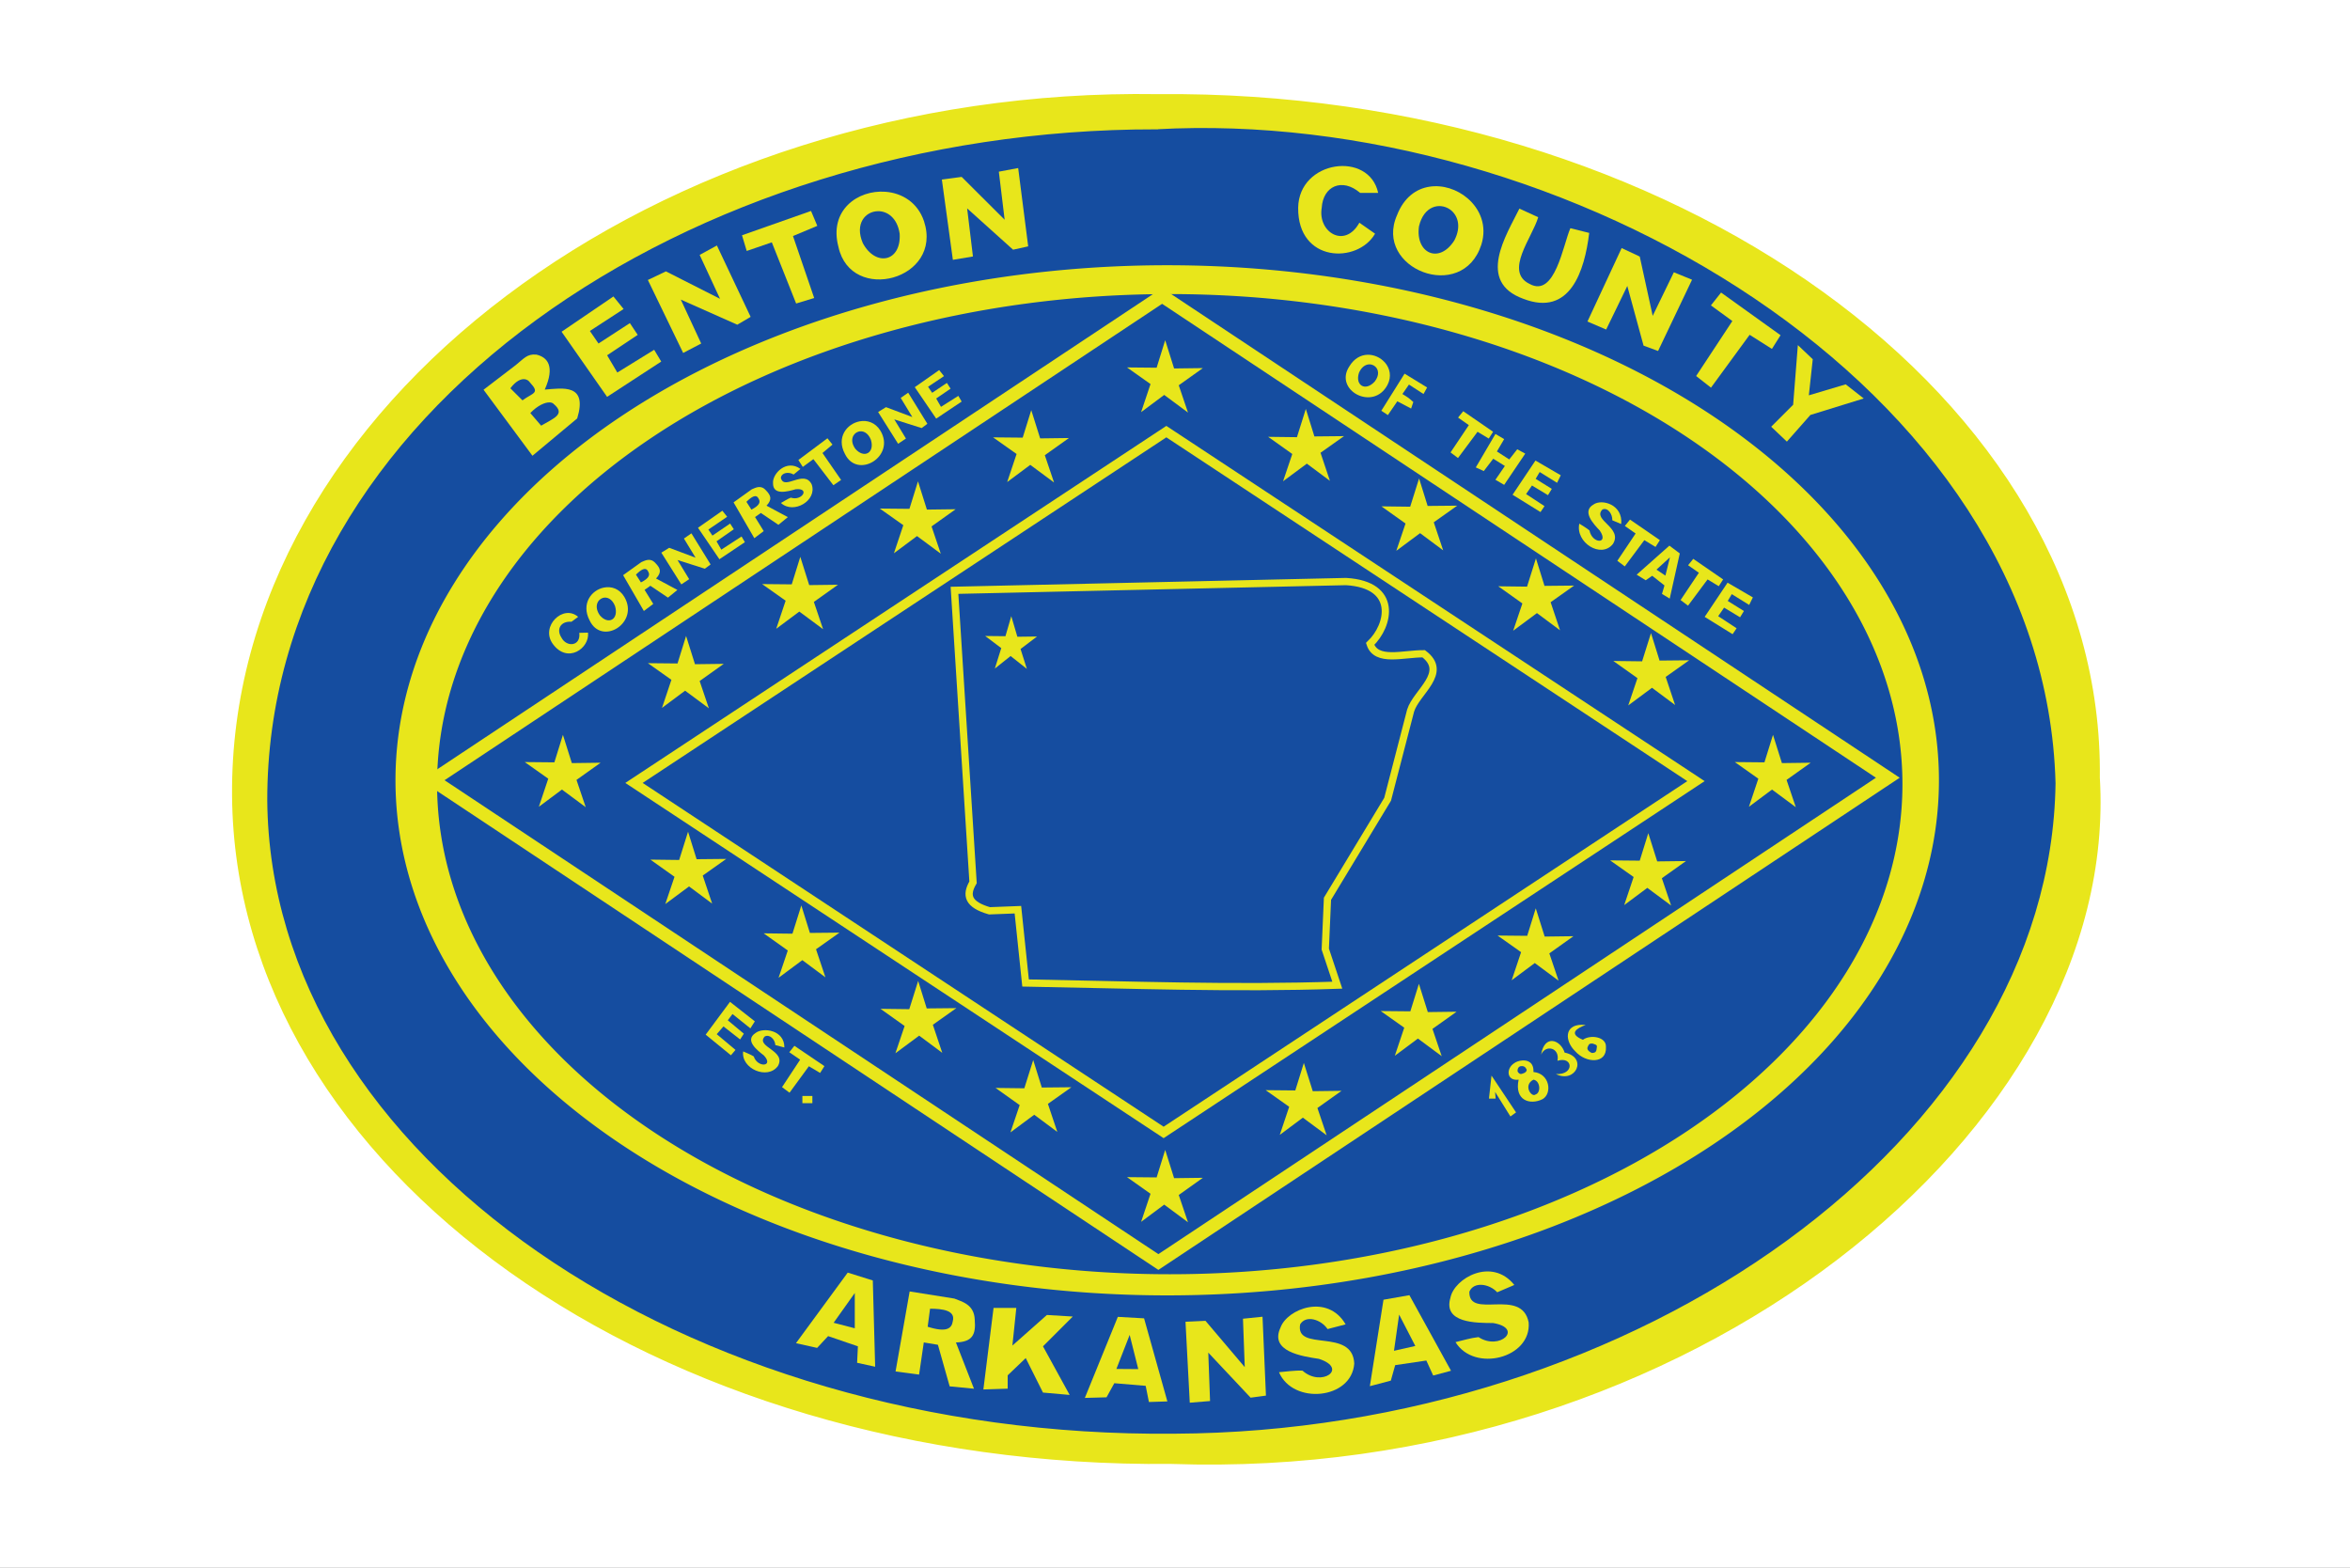 <?xml version="1.0" encoding="UTF-8" standalone="no"?>
<!-- Created with Inkscape (http://www.inkscape.org/) -->

<svg
   xmlns:dc="http://purl.org/dc/elements/1.1/"
   xmlns:cc="http://creativecommons.org/ns#"
   xmlns:rdf="http://www.w3.org/1999/02/22-rdf-syntax-ns#"
   xmlns:svg="http://www.w3.org/2000/svg"
   xmlns="http://www.w3.org/2000/svg"
   xmlns:sodipodi="http://sodipodi.sourceforge.net/DTD/sodipodi-0.dtd"
   xmlns:inkscape="http://www.inkscape.org/namespaces/inkscape"
   width="85.825mm"
   height="57.25mm"
   viewBox="0 0 85.825 57.25"
   version="1.1"
   id="svg8"
   inkscape:version="0.92.1 r15371"
   sodipodi:docname="Flag_of_Benton_County,_Arkansas.svg">
  <rect x="0" y="0" width="85.825" height="57.25" fill="#808080" stroke="none"/>
  <defs
     id="defs2" />
  <sodipodi:namedview
     id="base"
     pagecolor="#ffffff"
     bordercolor="#666666"
     borderopacity="1.0"
     inkscape:pageopacity="0.0"
     inkscape:pageshadow="2"
     inkscape:zoom="1.17"
     inkscape:cx="166.07198"
     inkscape:cy="158.5046"
     inkscape:document-units="mm"
     inkscape:current-layer="layer1"
     showgrid="false"
     inkscape:snap-nodes="true"
     inkscape:window-width="1366"
     inkscape:window-height="705"
     inkscape:window-x="-8"
     inkscape:window-y="-8"
     inkscape:window-maximized="1"
     fit-margin-top="0"
     fit-margin-left="0"
     fit-margin-right="0"
     fit-margin-bottom="0" />
  <g
     inkscape:label="Calque 1"
     inkscape:groupmode="layer"
     id="layer1"
     transform="translate(-40.32,-233.343)" />
  <g
     inkscape:groupmode="layer"
     id="layer2"
     inkscape:label="Calque 2"
     transform="translate(-40.32,-233.343)">
    <rect
       style="opacity:1;fill:#ffffff;fill-opacity:1;fill-rule:nonzero;stroke:#ffffff;stroke-width:0.1;stroke-linecap:round;stroke-linejoin:miter;stroke-miterlimit:4;stroke-dasharray:none;stroke-opacity:1;paint-order:normal"
       id="rect4955"
       width="85.725"
       height="57.15"
       x="40.37"
       y="233.393" />
    <ellipse
       style="opacity:1;fill:#154da0;fill-opacity:1;fill-rule:nonzero;stroke:#154da0;stroke-width:0.121;stroke-linecap:round;stroke-linejoin:miter;stroke-miterlimit:4;stroke-dasharray:none;stroke-opacity:1;paint-order:normal"
       id="path4506"
       cx="82.605"
       cy="261.851"
       rx="32.975"
       ry="24.113" />
    <path
       style="opacity:1;fill:#e8e61b;fill-opacity:1;fill-rule:nonzero;stroke:#e8e61b;stroke-width:0.119;stroke-linecap:round;stroke-linejoin:miter;stroke-miterlimit:4;stroke-dasharray:none;stroke-opacity:1;paint-order:normal"
       d="M 82.948,243.089 A 28.125,18.75 0 0 0 54.823,261.84 28.125,18.75 0 0 0 82.948,280.59 28.125,18.75 0 0 0 111.073,261.84 28.125,18.75 0 0 0 82.948,243.089 Z m 0.093,0.934 a 26.818,17.957 0 0 1 26.818,17.957 26.818,17.957 0 0 1 -26.818,17.957 26.818,17.957 0 0 1 -26.818,-17.957 26.818,17.957 0 0 1 26.818,-17.957 z"
       id="path4497"
       inkscape:connector-curvature="0" />
    <path
       id="path4502"
       d="m 82.607,236.856 c -18.236,-0.285 -33.849,11.368 -33.737,25.546 0.112,13.618 15.438,24.51 34.234,24.328 18.888,0.658 34.594,-12.207 33.83,-24.985 0.169,-13.804 -15.624,-25.07 -34.326,-24.889 z m -0.064,1.134 c 14.843,-0.826 32.536,9.326 32.923,23.953 -0.173,13.041 -15.361,23.753 -32.257,23.833 -17.922,0.173 -33.096,-10.165 -33.203,-23.206 -0.013,-14.16 15.455,-24.593 32.537,-24.579 z"
       style="opacity:1;fill:#e8e61b;fill-opacity:1;fill-rule:nonzero;stroke:#e8e61b;stroke-width:0.15;stroke-linecap:round;stroke-linejoin:miter;stroke-miterlimit:4;stroke-dasharray:none;stroke-opacity:1;paint-order:normal"
       inkscape:connector-curvature="0"
       sodipodi:nodetypes="cccccccccc" />
    <path
       style="fill:#e8e61b;fill-opacity:1;stroke:none;stroke-width:0.1;stroke-linecap:butt;stroke-linejoin:miter;stroke-miterlimit:4;stroke-dasharray:none;stroke-opacity:1"
       d="m 59.905,246.293 c -0.334,-0.033 -0.452,0.146 -0.752,0.385 l -1.173,0.898 1.786,2.411 1.634,-1.363 c 0.392,-1.28 -0.531,-1.103 -1.185,-1.053 0.38,-0.851 0.104,-1.185 -0.31,-1.279 z m -0.418,0.899 c 0.083,0.011 0.148,0.058 0.189,0.12 0.377,0.403 0.109,0.369 -0.275,0.651 l -0.442,-0.44 c 0.204,-0.271 0.391,-0.35 0.529,-0.331 z m 0.918,0.847 c 0.059,0.004 0.107,0.024 0.139,0.059 0.445,0.379 -0.011,0.522 -0.461,0.79 l -0.395,-0.461 c 0.26,-0.271 0.539,-0.4 0.717,-0.388 z"
       id="path4508"
       inkscape:connector-curvature="0"
       sodipodi:nodetypes="ccccccccccccccccc" />
    <path
       style="fill:#e8e61b;fill-opacity:1;stroke:none;stroke-width:0.1;stroke-linecap:butt;stroke-linejoin:miter;stroke-miterlimit:4;stroke-dasharray:none;stroke-opacity:1"
       d="m 60.83,245.458 1.662,2.378 1.977,-1.289 -0.258,-0.43 -1.346,0.831 -0.372,-0.63 1.117,-0.745 -0.286,-0.43 -1.146,0.745 -0.315,-0.458 1.232,-0.802 -0.372,-0.458 z"
       id="path4519"
       inkscape:connector-curvature="0"
       sodipodi:nodetypes="ccccccccccccc" />
    <path
       style="fill:#e8e61b;fill-opacity:1;stroke:none;stroke-width:0.1;stroke-linecap:butt;stroke-linejoin:miter;stroke-miterlimit:4;stroke-dasharray:none;stroke-opacity:1"
       d="m 63.981,243.568 1.289,2.664 0.659,-0.344 -0.745,-1.604 2.063,0.917 0.487,-0.286 -1.232,-2.607 -0.63,0.344 0.745,1.604 -1.977,-1.003 z"
       id="path4521"
       inkscape:connector-curvature="0"
       sodipodi:nodetypes="ccccccccccc" />
    <path
       style="fill:#e8e61b;fill-opacity:1;stroke:none;stroke-width:0.1;stroke-linecap:butt;stroke-linejoin:miter;stroke-miterlimit:4;stroke-dasharray:none;stroke-opacity:1"
       d="m 69.396,244.427 0.659,-0.201 -0.774,-2.263 0.888,-0.372 -0.229,-0.544 -2.521,0.888 0.172,0.573 0.917,-0.315 z"
       id="path4527"
       inkscape:connector-curvature="0"
       sodipodi:nodetypes="ccccccccc" />
    <path
       style="fill:#e8e61b;fill-opacity:1;stroke:none;stroke-width:0.1;stroke-linecap:butt;stroke-linejoin:miter;stroke-miterlimit:4;stroke-dasharray:none;stroke-opacity:1"
       d="m 72.654,240.346 c -1.003,-0.075 -2.071,0.674 -1.712,2.018 0.459,2.083 3.829,1.199 3.123,-0.945 -0.232,-0.687 -0.81,-1.029 -1.411,-1.073 z m -0.28,0.709 c 0.346,-0.009 0.718,0.242 0.803,0.823 0.064,1.031 -0.876,1.218 -1.346,0.344 -0.305,-0.715 0.098,-1.155 0.544,-1.166 z"
       id="path4529"
       inkscape:connector-curvature="0" />
    <path
       sodipodi:nodetypes="ccccccccccc"
       inkscape:connector-curvature="0"
       id="path4535"
       d="m 74.718,239.9 0.402,2.932 0.733,-0.123 -0.212,-1.756 1.678,1.509 0.552,-0.122 -0.366,-2.86 -0.706,0.132 0.212,1.756 -1.57,-1.565 z"
       style="fill:#e8e61b;fill-opacity:1;stroke:none;stroke-width:0.1;stroke-linecap:butt;stroke-linejoin:miter;stroke-miterlimit:4;stroke-dasharray:none;stroke-opacity:1" />
    <path
       style="fill:#e8e61b;fill-opacity:1;stroke:none;stroke-width:0.1;stroke-linecap:butt;stroke-linejoin:miter;stroke-miterlimit:4;stroke-dasharray:none;stroke-opacity:1"
       d="m 89.994,240.388 h 0.659 c -0.333,-1.545 -2.899,-1.196 -2.922,0.544 -0.019,2.009 2.175,2.048 2.808,0.945 l -0.573,-0.401 c -0.531,0.961 -1.527,0.348 -1.375,-0.544 0.048,-0.787 0.739,-1.113 1.404,-0.544 z"
       id="path4539"
       inkscape:connector-curvature="0"
       sodipodi:nodetypes="ccccccc" />
    <path
       inkscape:connector-curvature="0"
       style="fill:#e8e61b;fill-opacity:1;stroke:none;stroke-width:0.1;stroke-linecap:butt;stroke-linejoin:miter;stroke-miterlimit:4;stroke-dasharray:none;stroke-opacity:1"
       d="m 93.914,240.582 c -0.765,-0.652 -2.07,-0.678 -2.573,0.619 -0.859,1.952 2.382,3.228 3.079,1.08 0.219,-0.691 -0.046,-1.308 -0.506,-1.699 z m -0.644,0.407 c 0.285,0.197 0.437,0.619 0.162,1.138 -0.557,0.87 -1.426,0.466 -1.289,-0.517 0.176,-0.757 0.761,-0.874 1.127,-0.621 z"
       id="path4529-2" />
    <path
       style="fill:#e8e61b;fill-opacity:1;stroke:none;stroke-width:0.1;stroke-linecap:butt;stroke-linejoin:miter;stroke-miterlimit:4;stroke-dasharray:none;stroke-opacity:1"
       d="m 95.809,240.961 0.688,0.315 c -0.213,0.739 -1.251,1.983 -0.315,2.435 0.926,0.516 1.223,-1.425 1.49,-2.034 l 0.688,0.172 c -0.168,1.386 -0.694,3.066 -2.406,2.406 -1.726,-0.625 -0.617,-2.331 -0.143,-3.295 z"
       id="path4558"
       inkscape:connector-curvature="0"
       sodipodi:nodetypes="ccccccc" />
    <path
       sodipodi:nodetypes="ccccccccccc"
       inkscape:connector-curvature="0"
       id="path4535-9"
       d="m 99.545,242.402 -1.249,2.683 0.683,0.293 0.772,-1.591 0.594,2.178 0.53,0.196 1.241,-2.603 -0.665,-0.271 -0.772,1.591 -0.473,-2.165 z"
       style="fill:#e8e61b;fill-opacity:1;stroke:none;stroke-width:0.1;stroke-linecap:butt;stroke-linejoin:miter;stroke-miterlimit:4;stroke-dasharray:none;stroke-opacity:1" />
    <path
       style="fill:#e8e61b;fill-opacity:1;stroke:none;stroke-width:0.1;stroke-linecap:butt;stroke-linejoin:miter;stroke-miterlimit:4;stroke-dasharray:none;stroke-opacity:1"
       d="m 102.265,247.075 0.542,0.425 1.412,-1.93 0.814,0.515 0.315,-0.5 -2.172,-1.558 -0.371,0.469 0.783,0.571 z"
       id="path4527-1"
       inkscape:connector-curvature="0"
       sodipodi:nodetypes="ccccccccc" />
    <path
       style="fill:#e8e61b;fill-opacity:1;stroke:none;stroke-width:0.1;stroke-linecap:butt;stroke-linejoin:miter;stroke-miterlimit:4;stroke-dasharray:none;stroke-opacity:1"
       d="m 105.98,245.946 0.544,0.516 -0.143,1.318 1.346,-0.401 0.659,0.516 -1.948,0.602 -0.859,0.974 -0.573,-0.544 0.802,-0.802 z"
       id="path4592"
       inkscape:connector-curvature="0"
       sodipodi:nodetypes="cccccccccc" />
    <path
       style="fill:#e8e61b;fill-opacity:1;stroke:none;stroke-width:0.1;stroke-linecap:butt;stroke-linejoin:miter;stroke-miterlimit:4;stroke-dasharray:none;stroke-opacity:1"
       d="m 71.28,279.818 -1.89,2.577 0.773,0.172 0.401,-0.43 1.088,0.373 -0.029,0.601 0.659,0.144 -0.086,-3.15 z m 0.258,0.745 v 1.288 l -0.773,-0.201 z"
       id="path4594"
       inkscape:connector-curvature="0" />
    <path
       style="fill:#e8e61b;fill-opacity:1;stroke:none;stroke-width:0.1;stroke-linecap:butt;stroke-linejoin:miter;stroke-miterlimit:4;stroke-dasharray:none;stroke-opacity:1"
       d="m 73.542,280.506 -0.515,2.921 0.859,0.115 0.172,-1.174 0.516,0.086 0.429,1.518 0.888,0.086 -0.659,-1.689 c 0.596,-0.021 0.734,-0.275 0.687,-0.83 -0.019,-0.567 -0.478,-0.662 -0.745,-0.773 z m 0.745,0.63 c 0.476,0.002 0.934,0.065 0.83,0.458 -0.038,0.255 -0.212,0.425 -0.917,0.201 z"
       id="path4599"
       inkscape:connector-curvature="0" />
    <path
       style="fill:#e8e61b;fill-opacity:1;stroke:none;stroke-width:0.1;stroke-linecap:butt;stroke-linejoin:miter;stroke-miterlimit:4;stroke-dasharray:none;stroke-opacity:1"
       d="m 76.606,281.107 -0.372,2.978 0.888,-0.029 v -0.487 l 0.659,-0.63 0.63,1.26 0.974,0.086 -0.974,-1.775 1.088,-1.088 -0.945,-0.057 -1.26,1.117 0.143,-1.374 z"
       id="path4604"
       inkscape:connector-curvature="0"
       sodipodi:nodetypes="ccccccccccccc" />
    <path
       id="path4606"
       d="m 81.145,281.434 -1.205,2.96 0.792,-0.022 0.284,-0.515 1.146,0.096 0.118,0.59 0.674,-0.021 -0.851,-3.034 z m 0.432,0.659 0.314,1.249 -0.799,-0.006 z"
       style="fill:#e8e61b;fill-opacity:1;stroke:none;stroke-width:0.1;stroke-linecap:butt;stroke-linejoin:miter;stroke-miterlimit:4;stroke-dasharray:none;stroke-opacity:1"
       inkscape:connector-curvature="0" />
    <path
       sodipodi:nodetypes="ccccccccccc"
       inkscape:connector-curvature="0"
       id="path4535-3"
       d="m 83.616,281.613 0.156,2.956 0.741,-0.061 -0.065,-1.768 1.546,1.645 0.56,-0.075 -0.125,-2.881 -0.714,0.073 0.065,1.768 -1.434,-1.691 z"
       style="fill:#e8e61b;fill-opacity:1;stroke:none;stroke-width:0.1;stroke-linecap:butt;stroke-linejoin:miter;stroke-miterlimit:4;stroke-dasharray:none;stroke-opacity:1" />
    <path
       style="fill:#e8e61b;fill-opacity:1;stroke:none;stroke-width:0.1;stroke-linecap:butt;stroke-linejoin:miter;stroke-miterlimit:4;stroke-dasharray:none;stroke-opacity:1"
       d="m 88.805,281.88 0.659,-0.172 c -0.664,-1.14 -2.134,-0.563 -2.377,0.115 -0.415,0.878 0.793,1.052 1.403,1.145 1.091,0.353 0.086,1.048 -0.601,0.43 -0.294,-0.013 -0.58,0.036 -0.859,0.057 0.511,1.199 2.655,0.997 2.749,-0.315 -0.06,-1.324 -2.16,-0.407 -1.976,-1.432 0.21,-0.352 0.762,-0.184 1.002,0.172 z"
       id="path4623"
       inkscape:connector-curvature="0"
       sodipodi:nodetypes="ccccccccc" />
    <path
       id="path4606-2"
       d="m 90.847,280.808 -0.498,3.157 0.766,-0.202 0.159,-0.566 1.138,-0.168 0.25,0.547 0.651,-0.174 -1.52,-2.76 z m 0.571,0.544 0.591,1.145 -0.779,0.176 z"
       style="fill:#e8e61b;fill-opacity:1;stroke:none;stroke-width:0.1;stroke-linecap:butt;stroke-linejoin:miter;stroke-miterlimit:4;stroke-dasharray:none;stroke-opacity:1"
       inkscape:connector-curvature="0" />
    <path
       style="fill:#e8e61b;fill-opacity:1;stroke:none;stroke-width:0.1;stroke-linecap:butt;stroke-linejoin:miter;stroke-miterlimit:4;stroke-dasharray:none;stroke-opacity:1"
       d="m 94.999,280.537 0.626,-0.268 c -0.826,-1.029 -2.194,-0.241 -2.333,0.465 -0.28,0.929 0.94,0.922 1.557,0.925 1.131,0.188 0.24,1.024 -0.531,0.514 -0.293,0.031 -0.569,0.121 -0.841,0.184 0.683,1.11 2.774,0.592 2.672,-0.719 -0.255,-1.301 -2.197,-0.083 -2.166,-1.123 0.156,-0.379 0.726,-0.295 1.017,0.021 z"
       id="path4623-0"
       inkscape:connector-curvature="0"
       sodipodi:nodetypes="ccccccccc" />
    <rect
       style="opacity:1;fill:none;fill-opacity:1;fill-rule:nonzero;stroke:#e8e61b;stroke-width:0.521;stroke-linecap:round;stroke-linejoin:miter;stroke-miterlimit:4;stroke-dasharray:none;stroke-opacity:1;paint-order:normal"
       id="rect4655"
       width="31.817"
       height="31.981"
       x="270.428"
       y="171.074"
       transform="matrix(0.833,0.553,-0.833,0.553,0,0)" />
    <path
       sodipodi:type="star"
       style="opacity:1;fill:#e8e61b;fill-opacity:1;fill-rule:nonzero;stroke:none;stroke-width:0.5;stroke-linecap:round;stroke-linejoin:miter;stroke-miterlimit:4;stroke-dasharray:none;stroke-opacity:1;paint-order:normal"
       id="path4659"
       sodipodi:sides="5"
       sodipodi:cx="83.389137"
       sodipodi:cy="189.29791"
       sodipodi:r1="1.4566602"
       sodipodi:r2="0.54230279"
       sodipodi:arg1="0.89261109"
       sodipodi:arg2="1.5552729"
       inkscape:flatsided="false"
       inkscape:rounded="0"
       inkscape:randomized="0"
       d="m 84.303,190.432 -0.905,-0.592 -0.805,0.677 0.283,-1.044 -0.893,-0.556 1.081,-0.053 0.253,-1.021 0.385,1.011 1.049,-0.075 -0.843,0.678 z"
       inkscape:transform-center-x="-0.0091060122"
       inkscape:transform-center-y="-0.55692786"
       transform="rotate(3.362,-949.732,127.203)" />
    <path
       transform="rotate(3.362,-903.775,209.263)"
       inkscape:transform-center-y="-0.55692786"
       inkscape:transform-center-x="-0.0091060122"
       d="m 84.303,190.432 -0.905,-0.592 -0.805,0.677 0.283,-1.044 -0.893,-0.556 1.081,-0.053 0.253,-1.021 0.385,1.011 1.049,-0.075 -0.843,0.678 z"
       inkscape:randomized="0"
       inkscape:rounded="0"
       inkscape:flatsided="false"
       sodipodi:arg2="1.5552729"
       sodipodi:arg1="0.89261109"
       sodipodi:r2="0.54230279"
       sodipodi:r1="1.4566602"
       sodipodi:cy="189.29791"
       sodipodi:cx="83.389137"
       sodipodi:sides="5"
       id="path4661"
       style="opacity:1;fill:#e8e61b;fill-opacity:1;fill-rule:nonzero;stroke:none;stroke-width:0.5;stroke-linecap:round;stroke-linejoin:miter;stroke-miterlimit:4;stroke-dasharray:none;stroke-opacity:1;paint-order:normal"
       sodipodi:type="star" />
    <path
       transform="rotate(3.362,-996.101,58.029)"
       inkscape:transform-center-y="-0.55692786"
       inkscape:transform-center-x="-0.0091060122"
       d="m 84.303,190.432 -0.905,-0.592 -0.805,0.677 0.283,-1.044 -0.893,-0.556 1.081,-0.053 0.253,-1.021 0.385,1.011 1.049,-0.075 -0.843,0.678 z"
       inkscape:randomized="0"
       inkscape:rounded="0"
       inkscape:flatsided="false"
       sodipodi:arg2="1.5552729"
       sodipodi:arg1="0.89261109"
       sodipodi:r2="0.54230279"
       sodipodi:r1="1.4566602"
       sodipodi:cy="189.29791"
       sodipodi:cx="83.389137"
       sodipodi:sides="5"
       id="path4663"
       style="opacity:1;fill:#e8e61b;fill-opacity:1;fill-rule:nonzero;stroke:none;stroke-width:0.5;stroke-linecap:round;stroke-linejoin:miter;stroke-miterlimit:4;stroke-dasharray:none;stroke-opacity:1;paint-order:normal"
       sodipodi:type="star" />
    <path
       sodipodi:type="star"
       style="opacity:1;fill:#e8e61b;fill-opacity:1;fill-rule:nonzero;stroke:none;stroke-width:0.5;stroke-linecap:round;stroke-linejoin:miter;stroke-miterlimit:4;stroke-dasharray:none;stroke-opacity:1;paint-order:normal"
       id="path4665"
       sodipodi:sides="5"
       sodipodi:cx="83.389137"
       sodipodi:cy="189.29791"
       sodipodi:r1="1.4566602"
       sodipodi:r2="0.54230279"
       sodipodi:arg1="0.89261109"
       sodipodi:arg2="1.5552729"
       inkscape:flatsided="false"
       inkscape:rounded="0"
       inkscape:randomized="0"
       d="m 84.303,190.432 -0.905,-0.592 -0.805,0.677 0.283,-1.044 -0.893,-0.556 1.081,-0.053 0.253,-1.021 0.385,1.011 1.049,-0.075 -0.843,0.678 z"
       inkscape:transform-center-x="-0.0091060122"
       inkscape:transform-center-y="-0.55692786"
       transform="rotate(3.362,-1045.232,-13.823)" />
    <path
       transform="rotate(3.362,-1096.537,-83.45)"
       inkscape:transform-center-y="-0.55692786"
       inkscape:transform-center-x="-0.0091060122"
       d="m 84.303,190.432 -0.905,-0.592 -0.805,0.677 0.283,-1.044 -0.893,-0.556 1.081,-0.053 0.253,-1.021 0.385,1.011 1.049,-0.075 -0.843,0.678 z"
       inkscape:randomized="0"
       inkscape:rounded="0"
       inkscape:flatsided="false"
       sodipodi:arg2="1.5552729"
       sodipodi:arg1="0.89261109"
       sodipodi:r2="0.54230279"
       sodipodi:r1="1.4566602"
       sodipodi:cy="189.29791"
       sodipodi:cx="83.389137"
       sodipodi:sides="5"
       id="path4667"
       style="opacity:1;fill:#e8e61b;fill-opacity:1;fill-rule:nonzero;stroke:none;stroke-width:0.5;stroke-linecap:round;stroke-linejoin:miter;stroke-miterlimit:4;stroke-dasharray:none;stroke-opacity:1;paint-order:normal"
       sodipodi:type="star" />
    <path
       sodipodi:type="star"
       style="opacity:1;fill:#e8e61b;fill-opacity:1;fill-rule:nonzero;stroke:none;stroke-width:0.5;stroke-linecap:round;stroke-linejoin:miter;stroke-miterlimit:4;stroke-dasharray:none;stroke-opacity:1;paint-order:normal"
       id="path4669"
       sodipodi:sides="5"
       sodipodi:cx="83.389137"
       sodipodi:cy="189.29791"
       sodipodi:r1="1.4566602"
       sodipodi:r2="0.54230279"
       sodipodi:arg1="0.89261109"
       sodipodi:arg2="1.5552729"
       inkscape:flatsided="false"
       inkscape:rounded="0"
       inkscape:randomized="0"
       d="m 84.303,190.432 -0.905,-0.592 -0.805,0.677 0.283,-1.044 -0.893,-0.556 1.081,-0.053 0.253,-1.021 0.385,1.011 1.049,-0.075 -0.843,0.678 z"
       inkscape:transform-center-x="-0.0091060122"
       inkscape:transform-center-y="-0.55692786"
       transform="rotate(3.362,-1160.31,-158.27)" />
    <path
       transform="matrix(-0.998,0.059,0.059,0.998,137.516,71.334)"
       inkscape:transform-center-y="-0.55692796"
       inkscape:transform-center-x="0.0091045826"
       d="m 84.303,190.432 -0.905,-0.592 -0.805,0.677 0.283,-1.044 -0.893,-0.556 1.081,-0.053 0.253,-1.021 0.385,1.011 1.049,-0.075 -0.843,0.678 z"
       inkscape:randomized="0"
       inkscape:rounded="0"
       inkscape:flatsided="false"
       sodipodi:arg2="1.5552729"
       sodipodi:arg1="0.89261109"
       sodipodi:r2="0.54230279"
       sodipodi:r1="1.4566602"
       sodipodi:cy="189.29791"
       sodipodi:cx="83.389137"
       sodipodi:sides="5"
       id="path4671"
       style="opacity:1;fill:#e8e61b;fill-opacity:1;fill-rule:nonzero;stroke:none;stroke-width:0.5;stroke-linecap:round;stroke-linejoin:miter;stroke-miterlimit:4;stroke-dasharray:none;stroke-opacity:1;paint-order:normal"
       sodipodi:type="star" />
    <path
       sodipodi:type="star"
       style="opacity:1;fill:#e8e61b;fill-opacity:1;fill-rule:nonzero;stroke:none;stroke-width:0.5;stroke-linecap:round;stroke-linejoin:miter;stroke-miterlimit:4;stroke-dasharray:none;stroke-opacity:1;paint-order:normal"
       id="path4673"
       sodipodi:sides="5"
       sodipodi:cx="83.389137"
       sodipodi:cy="189.29791"
       sodipodi:r1="1.4566602"
       sodipodi:r2="0.54230279"
       sodipodi:arg1="0.89261109"
       sodipodi:arg2="1.5552729"
       inkscape:flatsided="false"
       inkscape:rounded="0"
       inkscape:randomized="0"
       d="m 84.303,190.432 -0.905,-0.592 -0.805,0.677 0.283,-1.044 -0.893,-0.556 1.081,-0.053 0.253,-1.021 0.385,1.011 1.049,-0.075 -0.843,0.678 z"
       inkscape:transform-center-x="0.0091060682"
       inkscape:transform-center-y="-0.55692615"
       transform="matrix(-0.998,0.059,0.059,0.998,141.653,74.026)" />
    <path
       transform="matrix(-0.998,0.059,0.059,0.998,145.92,76.783)"
       inkscape:transform-center-y="-0.55693"
       inkscape:transform-center-x="0.0091086805"
       d="m 84.303,190.432 -0.905,-0.592 -0.805,0.677 0.283,-1.044 -0.893,-0.556 1.081,-0.053 0.253,-1.021 0.385,1.011 1.049,-0.075 -0.843,0.678 z"
       inkscape:randomized="0"
       inkscape:rounded="0"
       inkscape:flatsided="false"
       sodipodi:arg2="1.5552729"
       sodipodi:arg1="0.89261109"
       sodipodi:r2="0.54230279"
       sodipodi:r1="1.4566602"
       sodipodi:cy="189.29791"
       sodipodi:cx="83.389137"
       sodipodi:sides="5"
       id="path4675"
       style="opacity:1;fill:#e8e61b;fill-opacity:1;fill-rule:nonzero;stroke:none;stroke-width:0.5;stroke-linecap:round;stroke-linejoin:miter;stroke-miterlimit:4;stroke-dasharray:none;stroke-opacity:1;paint-order:normal"
       sodipodi:type="star" />
    <path
       sodipodi:type="star"
       style="opacity:1;fill:#e8e61b;fill-opacity:1;fill-rule:nonzero;stroke:none;stroke-width:0.5;stroke-linecap:round;stroke-linejoin:miter;stroke-miterlimit:4;stroke-dasharray:none;stroke-opacity:1;paint-order:normal"
       id="path4677"
       sodipodi:sides="5"
       sodipodi:cx="83.389137"
       sodipodi:cy="189.29791"
       sodipodi:r1="1.4566602"
       sodipodi:r2="0.54230279"
       sodipodi:arg1="0.89261109"
       sodipodi:arg2="1.5552729"
       inkscape:flatsided="false"
       inkscape:rounded="0"
       inkscape:randomized="0"
       d="m 84.303,190.432 -0.905,-0.592 -0.805,0.677 0.283,-1.044 -0.893,-0.556 1.081,-0.053 0.253,-1.021 0.385,1.011 1.049,-0.075 -0.843,0.678 z"
       inkscape:transform-center-x="0.0091059455"
       inkscape:transform-center-y="-0.55692519"
       transform="matrix(-0.998,0.059,0.059,0.998,150.122,79.672)" />
    <path
       transform="matrix(-0.998,0.059,0.059,0.998,160.078,55.894)"
       inkscape:transform-center-y="-0.55692851"
       inkscape:transform-center-x="0.0091082858"
       d="m 84.303,190.432 -0.905,-0.592 -0.805,0.677 0.283,-1.044 -0.893,-0.556 1.081,-0.053 0.253,-1.021 0.385,1.011 1.049,-0.075 -0.843,0.678 z"
       inkscape:randomized="0"
       inkscape:rounded="0"
       inkscape:flatsided="false"
       sodipodi:arg2="1.5552729"
       sodipodi:arg1="0.89261109"
       sodipodi:r2="0.54230279"
       sodipodi:r1="1.4566602"
       sodipodi:cy="189.29791"
       sodipodi:cx="83.389137"
       sodipodi:sides="5"
       id="path4679"
       style="opacity:1;fill:#e8e61b;fill-opacity:1;fill-rule:nonzero;stroke:none;stroke-width:0.5;stroke-linecap:round;stroke-linejoin:miter;stroke-miterlimit:4;stroke-dasharray:none;stroke-opacity:1;paint-order:normal"
       sodipodi:type="star" />
    <path
       sodipodi:type="star"
       style="opacity:1;fill:#e8e61b;fill-opacity:1;fill-rule:nonzero;stroke:none;stroke-width:0.5;stroke-linecap:round;stroke-linejoin:miter;stroke-miterlimit:4;stroke-dasharray:none;stroke-opacity:1;paint-order:normal"
       id="path4681"
       sodipodi:sides="5"
       sodipodi:cx="83.389137"
       sodipodi:cy="189.29791"
       sodipodi:r1="1.4566602"
       sodipodi:r2="0.54230279"
       sodipodi:arg1="0.89261109"
       sodipodi:arg2="1.5552729"
       inkscape:flatsided="false"
       inkscape:rounded="0"
       inkscape:randomized="0"
       d="m 84.303,190.432 -0.905,-0.592 -0.805,0.677 0.283,-1.044 -0.893,-0.556 1.081,-0.053 0.253,-1.021 0.385,1.011 1.049,-0.075 -0.843,0.678 z"
       inkscape:transform-center-x="0.0091097732"
       inkscape:transform-center-y="-0.55692856"
       transform="matrix(-0.998,0.059,0.059,0.998,164.214,58.433)" />
    <path
       transform="matrix(-0.998,0.059,0.059,0.998,168.482,61.352)"
       inkscape:transform-center-y="-0.55692859"
       inkscape:transform-center-x="0.0091024161"
       d="m 84.303,190.432 -0.905,-0.592 -0.805,0.677 0.283,-1.044 -0.893,-0.556 1.081,-0.053 0.253,-1.021 0.385,1.011 1.049,-0.075 -0.843,0.678 z"
       inkscape:randomized="0"
       inkscape:rounded="0"
       inkscape:flatsided="false"
       sodipodi:arg2="1.5552729"
       sodipodi:arg1="0.89261109"
       sodipodi:r2="0.54230279"
       sodipodi:r1="1.4566602"
       sodipodi:cy="189.29791"
       sodipodi:cx="83.389137"
       sodipodi:sides="5"
       id="path4683"
       style="opacity:1;fill:#e8e61b;fill-opacity:1;fill-rule:nonzero;stroke:none;stroke-width:0.5;stroke-linecap:round;stroke-linejoin:miter;stroke-miterlimit:4;stroke-dasharray:none;stroke-opacity:1;paint-order:normal"
       sodipodi:type="star" />
    <path
       sodipodi:type="star"
       style="opacity:1;fill:#e8e61b;fill-opacity:1;fill-rule:nonzero;stroke:none;stroke-width:0.5;stroke-linecap:round;stroke-linejoin:miter;stroke-miterlimit:4;stroke-dasharray:none;stroke-opacity:1;paint-order:normal"
       id="path4685"
       sodipodi:sides="5"
       sodipodi:cx="83.389137"
       sodipodi:cy="189.29791"
       sodipodi:r1="1.4566602"
       sodipodi:r2="0.54230279"
       sodipodi:arg1="0.89261109"
       sodipodi:arg2="1.5552729"
       inkscape:flatsided="false"
       inkscape:rounded="0"
       inkscape:randomized="0"
       d="m 84.303,190.432 -0.905,-0.592 -0.805,0.677 0.283,-1.044 -0.893,-0.556 1.081,-0.053 0.253,-1.021 0.385,1.011 1.049,-0.075 -0.843,0.678 z"
       inkscape:transform-center-x="0.0091097732"
       inkscape:transform-center-y="-0.55692855"
       transform="matrix(-0.998,0.059,0.059,0.998,172.684,64.08)" />
    <path
       sodipodi:type="star"
       style="opacity:1;fill:#e8e61b;fill-opacity:1;fill-rule:nonzero;stroke:none;stroke-width:0.5;stroke-linecap:round;stroke-linejoin:miter;stroke-miterlimit:4;stroke-dasharray:none;stroke-opacity:1;paint-order:normal"
       id="path4687"
       sodipodi:sides="5"
       sodipodi:cx="83.389137"
       sodipodi:cy="189.29791"
       sodipodi:r1="1.4566602"
       sodipodi:r2="0.54230279"
       sodipodi:arg1="0.89261109"
       sodipodi:arg2="1.5552729"
       inkscape:flatsided="false"
       inkscape:rounded="0"
       inkscape:randomized="0"
       d="m 84.303,190.432 -0.905,-0.592 -0.805,0.677 0.283,-1.044 -0.893,-0.556 1.081,-0.053 0.253,-1.021 0.385,1.011 1.049,-0.075 -0.843,0.678 z"
       inkscape:transform-center-x="-0.0091051553"
       inkscape:transform-center-y="-0.55692823"
       transform="rotate(3.362,-1201.658,518.867)" />
    <path
       transform="rotate(3.362,-1250.481,450.219)"
       inkscape:transform-center-y="-0.55692665"
       inkscape:transform-center-x="-0.0091070371"
       d="m 84.303,190.432 -0.905,-0.592 -0.805,0.677 0.283,-1.044 -0.893,-0.556 1.081,-0.053 0.253,-1.021 0.385,1.011 1.049,-0.075 -0.843,0.678 z"
       inkscape:randomized="0"
       inkscape:rounded="0"
       inkscape:flatsided="false"
       sodipodi:arg2="1.5552729"
       sodipodi:arg1="0.89261109"
       sodipodi:r2="0.54230279"
       sodipodi:r1="1.4566602"
       sodipodi:cy="189.29791"
       sodipodi:cx="83.389137"
       sodipodi:sides="5"
       id="path4689"
       style="opacity:1;fill:#e8e61b;fill-opacity:1;fill-rule:nonzero;stroke:none;stroke-width:0.5;stroke-linecap:round;stroke-linejoin:miter;stroke-miterlimit:4;stroke-dasharray:none;stroke-opacity:1;paint-order:normal"
       sodipodi:type="star" />
    <path
       sodipodi:type="star"
       style="opacity:1;fill:#e8e61b;fill-opacity:1;fill-rule:nonzero;stroke:none;stroke-width:0.5;stroke-linecap:round;stroke-linejoin:miter;stroke-miterlimit:4;stroke-dasharray:none;stroke-opacity:1;paint-order:normal"
       id="path4691"
       sodipodi:sides="5"
       sodipodi:cx="83.389137"
       sodipodi:cy="189.29791"
       sodipodi:r1="1.4566602"
       sodipodi:r2="0.54230279"
       sodipodi:arg1="0.89261109"
       sodipodi:arg2="1.5552729"
       inkscape:flatsided="false"
       inkscape:rounded="0"
       inkscape:randomized="0"
       d="m 84.303,190.432 -0.905,-0.592 -0.805,0.677 0.283,-1.044 -0.893,-0.556 1.081,-0.053 0.253,-1.021 0.385,1.011 1.049,-0.075 -0.843,0.678 z"
       inkscape:transform-center-x="-0.0091100556"
       inkscape:transform-center-y="-0.55693007"
       transform="rotate(3.362,-1299.597,378.887)" />
    <path
       transform="rotate(3.362,-1350.917,308.74)"
       inkscape:transform-center-y="-0.55692487"
       inkscape:transform-center-x="-0.0091072959"
       d="m 84.303,190.432 -0.905,-0.592 -0.805,0.677 0.283,-1.044 -0.893,-0.556 1.081,-0.053 0.253,-1.021 0.385,1.011 1.049,-0.075 -0.843,0.678 z"
       inkscape:randomized="0"
       inkscape:rounded="0"
       inkscape:flatsided="false"
       sodipodi:arg2="1.5552729"
       sodipodi:arg1="0.89261109"
       sodipodi:r2="0.54230279"
       sodipodi:r1="1.4566602"
       sodipodi:cy="189.29791"
       sodipodi:cx="83.389137"
       sodipodi:sides="5"
       id="path4693"
       style="opacity:1;fill:#e8e61b;fill-opacity:1;fill-rule:nonzero;stroke:none;stroke-width:0.5;stroke-linecap:round;stroke-linejoin:miter;stroke-miterlimit:4;stroke-dasharray:none;stroke-opacity:1;paint-order:normal"
       sodipodi:type="star" />
    <path
       transform="rotate(3.362,-1138.214,594.665)"
       inkscape:transform-center-y="-0.55692786"
       inkscape:transform-center-x="-0.0091060122"
       d="m 84.303,190.432 -0.905,-0.592 -0.805,0.677 0.283,-1.044 -0.893,-0.556 1.081,-0.053 0.253,-1.021 0.385,1.011 1.049,-0.075 -0.843,0.678 z"
       inkscape:randomized="0"
       inkscape:rounded="0"
       inkscape:flatsided="false"
       sodipodi:arg2="1.5552729"
       sodipodi:arg1="0.89261109"
       sodipodi:r2="0.54230279"
       sodipodi:r1="1.4566602"
       sodipodi:cy="189.29791"
       sodipodi:cx="83.389137"
       sodipodi:sides="5"
       id="path4695"
       style="opacity:1;fill:#e8e61b;fill-opacity:1;fill-rule:nonzero;stroke:none;stroke-width:0.5;stroke-linecap:round;stroke-linejoin:miter;stroke-miterlimit:4;stroke-dasharray:none;stroke-opacity:1;paint-order:normal"
       sodipodi:type="star" />
    <path
       sodipodi:type="star"
       style="opacity:1;fill:#e8e61b;fill-opacity:1;fill-rule:nonzero;stroke:none;stroke-width:0.5;stroke-linecap:round;stroke-linejoin:miter;stroke-miterlimit:4;stroke-dasharray:none;stroke-opacity:1;paint-order:normal"
       id="path4697"
       sodipodi:sides="5"
       sodipodi:cx="83.389137"
       sodipodi:cy="189.29791"
       sodipodi:r1="1.4566602"
       sodipodi:r2="0.54230279"
       sodipodi:arg1="0.89261109"
       sodipodi:arg2="1.5552729"
       inkscape:flatsided="false"
       inkscape:rounded="0"
       inkscape:randomized="0"
       d="m 84.303,190.432 -0.905,-0.592 -0.805,0.677 0.283,-1.044 -0.893,-0.556 1.081,-0.053 0.253,-1.021 0.385,1.011 1.049,-0.075 -0.843,0.678 z"
       inkscape:transform-center-x="-0.0091060122"
       inkscape:transform-center-y="-0.55692786"
       transform="rotate(3.362,-1407.567,224.048)" />
    <rect
       transform="matrix(0.835,0.551,-0.835,0.551,0,0)"
       y="176.398"
       x="275.699"
       height="23.284"
       width="23.165"
       id="rect4699"
       style="opacity:1;fill:none;fill-opacity:1;fill-rule:nonzero;stroke:#e8e61b;stroke-width:0.379;stroke-linecap:round;stroke-linejoin:miter;stroke-miterlimit:4;stroke-dasharray:none;stroke-opacity:1;paint-order:normal" />
    <path
       sodipodi:nodetypes="ccccccc"
       inkscape:connector-curvature="0"
       id="path4701"
       d="m 61.192,256.048 0.242,-0.177 c -0.54,-0.476 -1.389,0.342 -0.927,0.985 0.536,0.74 1.353,0.164 1.288,-0.409 l -0.319,0.007 c 0.064,0.494 -0.467,0.537 -0.653,0.171 -0.195,-0.301 -0.029,-0.606 0.369,-0.576 z"
       style="fill:#e8e61b;fill-opacity:1;stroke:none;stroke-width:0.046;stroke-linecap:butt;stroke-linejoin:miter;stroke-miterlimit:4;stroke-dasharray:none;stroke-opacity:1" />
    <path
       id="path4703"
       d="m 62.374,254.801 c -0.452,0.091 -0.838,0.589 -0.523,1.194 0.443,0.951 1.83,0.097 1.271,-0.853 -0.182,-0.304 -0.476,-0.396 -0.748,-0.341 z m -0.042,0.379 c 0.152,-0.048 0.345,0.026 0.45,0.297 0.147,0.491 -0.247,0.701 -0.555,0.337 -0.217,-0.308 -0.09,-0.572 0.106,-0.634 z"
       style="fill:#e8e61b;fill-opacity:1;stroke:none;stroke-width:0.048;stroke-linecap:butt;stroke-linejoin:miter;stroke-miterlimit:4;stroke-dasharray:none;stroke-opacity:1"
       inkscape:connector-curvature="0" />
    <path
       inkscape:connector-curvature="0"
       style="fill:#e8e61b;fill-opacity:1;stroke:none;stroke-width:0.05;stroke-linecap:butt;stroke-linejoin:miter;stroke-miterlimit:4;stroke-dasharray:none;stroke-opacity:1"
       d="m 63.077,254.348 0.758,1.308 0.343,-0.259 -0.317,-0.513 0.212,-0.149 0.642,0.433 0.344,-0.281 -0.779,-0.418 c 0.205,-0.219 0.173,-0.365 -0.023,-0.563 -0.189,-0.212 -0.384,-0.086 -0.515,-0.035 z m 0.469,-0.02 c 0.17,-0.167 0.354,-0.305 0.444,-0.117 0.069,0.112 0.061,0.239 -0.262,0.401 z"
       id="path4599-7" />
    <path
       style="fill:#e8e61b;fill-opacity:1;stroke:none;stroke-width:0.046;stroke-linecap:butt;stroke-linejoin:miter;stroke-miterlimit:4;stroke-dasharray:none;stroke-opacity:1"
       d="m 64.473,253.526 0.73,1.159 0.286,-0.191 -0.425,-0.699 0.998,0.317 0.21,-0.156 -0.701,-1.136 -0.273,0.19 0.425,0.699 -0.963,-0.361 z"
       id="path4521-6"
       inkscape:connector-curvature="0"
       sodipodi:nodetypes="ccccccccccc" />
    <path
       sodipodi:nodetypes="ccccccccccccc"
       inkscape:connector-curvature="0"
       id="path4735"
       d="m 65.812,252.617 0.782,1.149 0.93,-0.623 -0.121,-0.208 -0.74,0.481 -0.175,-0.305 0.632,-0.44 -0.135,-0.208 -0.646,0.44 -0.148,-0.221 0.686,-0.467 -0.175,-0.221 z"
       style="fill:#e8e61b;fill-opacity:1;stroke:none;stroke-width:0.048;stroke-linecap:butt;stroke-linejoin:miter;stroke-miterlimit:4;stroke-dasharray:none;stroke-opacity:1" />
    <path
       id="path4737"
       d="m 67.111,251.689 0.758,1.308 0.343,-0.259 -0.317,-0.513 0.212,-0.149 0.642,0.433 0.344,-0.281 -0.779,-0.418 c 0.205,-0.219 0.173,-0.365 -0.023,-0.563 -0.189,-0.212 -0.384,-0.086 -0.515,-0.035 z m 0.469,-0.02 c 0.17,-0.167 0.354,-0.305 0.444,-0.117 0.069,0.112 0.061,0.239 -0.262,0.401 z"
       style="fill:#e8e61b;fill-opacity:1;stroke:none;stroke-width:0.05;stroke-linecap:butt;stroke-linejoin:miter;stroke-miterlimit:4;stroke-dasharray:none;stroke-opacity:1"
       inkscape:connector-curvature="0" />
    <path
       style="fill:#e8e61b;fill-opacity:1;stroke:none;stroke-width:0.048;stroke-linecap:butt;stroke-linejoin:miter;stroke-miterlimit:4;stroke-dasharray:none;stroke-opacity:1"
       d="m 69.303,250.673 0.25,-0.205 c -0.506,-0.369 -1.027,0.172 -1.001,0.517 -0.009,0.466 0.544,0.305 0.825,0.226 0.537,-0.059 0.239,0.442 -0.176,0.306 -0.129,0.052 -0.243,0.13 -0.359,0.194 0.451,0.425 1.335,-0.085 1.122,-0.678 -0.281,-0.568 -1.008,0.246 -1.126,-0.239 0.023,-0.195 0.292,-0.23 0.464,-0.122 z"
       id="path4623-6"
       inkscape:connector-curvature="0"
       sodipodi:nodetypes="ccccccccc" />
    <path
       sodipodi:nodetypes="ccccccccc"
       inkscape:connector-curvature="0"
       id="path4754"
       d="m 70.756,251.063 0.282,-0.192 -0.68,-0.984 0.365,-0.308 -0.184,-0.23 -1.061,0.793 0.161,0.253 0.387,-0.284 z"
       style="fill:#e8e61b;fill-opacity:1;stroke:none;stroke-width:0.05;stroke-linecap:butt;stroke-linejoin:miter;stroke-miterlimit:4;stroke-dasharray:none;stroke-opacity:1" />
    <path
       inkscape:connector-curvature="0"
       style="fill:#e8e61b;fill-opacity:1;stroke:none;stroke-width:0.048;stroke-linecap:butt;stroke-linejoin:miter;stroke-miterlimit:4;stroke-dasharray:none;stroke-opacity:1"
       d="m 71.71,248.731 c -0.461,0.09 -0.854,0.584 -0.534,1.185 0.452,0.944 1.867,0.096 1.297,-0.846 -0.185,-0.301 -0.486,-0.393 -0.763,-0.339 z m -0.043,0.376 c 0.155,-0.048 0.352,0.026 0.459,0.295 0.15,0.487 -0.252,0.695 -0.566,0.334 -0.222,-0.305 -0.092,-0.567 0.108,-0.629 z"
       id="path4756" />
    <path
       sodipodi:nodetypes="ccccccccccc"
       inkscape:connector-curvature="0"
       id="path4758"
       d="m 72.39,248.39 0.73,1.159 0.286,-0.191 -0.425,-0.699 0.998,0.317 0.21,-0.156 -0.701,-1.136 -0.273,0.19 0.425,0.699 -0.963,-0.361 z"
       style="fill:#e8e61b;fill-opacity:1;stroke:none;stroke-width:0.046;stroke-linecap:butt;stroke-linejoin:miter;stroke-miterlimit:4;stroke-dasharray:none;stroke-opacity:1" />
    <path
       style="fill:#e8e61b;fill-opacity:1;stroke:none;stroke-width:0.048;stroke-linecap:butt;stroke-linejoin:miter;stroke-miterlimit:4;stroke-dasharray:none;stroke-opacity:1"
       d="m 73.729,247.482 0.782,1.149 0.93,-0.623 -0.121,-0.208 -0.634,0.401 -0.175,-0.305 0.526,-0.36 -0.135,-0.208 -0.539,0.36 -0.148,-0.221 0.58,-0.388 -0.175,-0.221 z"
       id="path4760"
       inkscape:connector-curvature="0"
       sodipodi:nodetypes="ccccccccccccc" />
    <path
       inkscape:connector-curvature="0"
       style="fill:#e8e61b;fill-opacity:1;stroke:none;stroke-width:0.048;stroke-linecap:butt;stroke-linejoin:miter;stroke-miterlimit:4;stroke-dasharray:none;stroke-opacity:1"
       d="m 90.892,246.575 c -0.313,-0.35 -0.939,-0.436 -1.291,0.146 -0.58,0.871 0.872,1.654 1.39,0.682 0.164,-0.313 0.089,-0.618 -0.098,-0.829 z m -0.345,0.155 c 0.12,0.109 0.158,0.316 -0.019,0.545 -0.342,0.378 -0.726,0.139 -0.577,-0.316 0.149,-0.347 0.441,-0.369 0.596,-0.229 z"
       id="path4756-4" />
    <path
       style="fill:#e8e61b;fill-opacity:1;stroke:none;stroke-width:0.1;stroke-linecap:butt;stroke-linejoin:miter;stroke-miterlimit:4;stroke-dasharray:none;stroke-opacity:1"
       d="m 92.44,247.493 -0.823,-0.504 -0.849,1.354 0.239,0.159 0.345,-0.504 0.504,0.265 0.08,-0.239 c -0.202,-0.182 -0.224,-0.181 -0.398,-0.292 l 0.239,-0.345 0.531,0.345 z"
       id="path4777"
       inkscape:connector-curvature="0"
       sodipodi:nodetypes="ccccccccccc" />
    <path
       sodipodi:nodetypes="ccccccccc"
       inkscape:connector-curvature="0"
       id="path4754-8"
       d="m 93.296,249.865 0.272,0.205 0.714,-0.959 0.409,0.248 0.159,-0.248 -1.091,-0.751 -0.188,0.233 0.393,0.275 z"
       style="fill:#e8e61b;fill-opacity:1;stroke:none;stroke-width:0.05;stroke-linecap:butt;stroke-linejoin:miter;stroke-miterlimit:4;stroke-dasharray:none;stroke-opacity:1" />
    <path
       style="fill:#e8e61b;fill-opacity:1;stroke:none;stroke-width:0.1;stroke-linecap:butt;stroke-linejoin:miter;stroke-miterlimit:4;stroke-dasharray:none;stroke-opacity:1"
       d="m 94.935,249.192 -0.717,1.221 0.292,0.133 0.345,-0.451 0.425,0.265 -0.345,0.504 0.319,0.186 0.77,-1.141 -0.292,-0.159 -0.292,0.372 -0.451,-0.292 0.265,-0.451 z"
       id="path4794"
       inkscape:connector-curvature="0"
       sodipodi:nodetypes="ccccccccccccc" />
    <path
       style="fill:#e8e61b;fill-opacity:1;stroke:none;stroke-width:0.051;stroke-linecap:butt;stroke-linejoin:miter;stroke-miterlimit:4;stroke-dasharray:none;stroke-opacity:1"
       d="m 96.397,250.162 -0.836,1.249 1.02,0.632 0.146,-0.216 -0.672,-0.441 0.215,-0.313 0.584,0.353 0.14,-0.229 -0.59,-0.367 0.147,-0.249 0.635,0.394 0.135,-0.275 z"
       id="path4760-6"
       inkscape:connector-curvature="0"
       sodipodi:nodetypes="ccccccccccccc" />
    <path
       style="fill:#e8e61b;fill-opacity:1;stroke:none;stroke-width:0.053;stroke-linecap:butt;stroke-linejoin:miter;stroke-miterlimit:4;stroke-dasharray:none;stroke-opacity:1"
       d="m 99.205,252.344 0.323,0.136 c 0.07,-0.712 -0.71,-0.931 -1.014,-0.711 -0.435,0.252 0.01,0.715 0.233,0.951 0.343,0.504 -0.28,0.487 -0.377,-0.004 -0.117,-0.1 -0.25,-0.17 -0.371,-0.25 -0.151,0.689 0.794,1.288 1.227,0.743 0.374,-0.599 -0.767,-0.871 -0.383,-1.26 0.193,-0.087 0.369,0.164 0.361,0.396 z"
       id="path4623-0-4"
       inkscape:connector-curvature="0"
       sodipodi:nodetypes="ccccccccc" />
    <path
       sodipodi:nodetypes="ccccccccc"
       inkscape:connector-curvature="0"
       id="path4754-8-4"
       d="m 99.387,253.823 0.272,0.205 0.714,-0.959 0.409,0.248 0.159,-0.248 -1.091,-0.751 -0.188,0.233 0.393,0.275 z"
       style="fill:#e8e61b;fill-opacity:1;stroke:none;stroke-width:0.05;stroke-linecap:butt;stroke-linejoin:miter;stroke-miterlimit:4;stroke-dasharray:none;stroke-opacity:1" />
    <path
       id="path4606-2-7"
       d="m 101.288,253.27 -1.195,1.06 0.33,0.204 0.238,-0.164 0.448,0.354 -0.091,0.308 0.282,0.172 0.368,-1.65 z m 0.021,0.425 -0.166,0.669 -0.327,-0.218 z"
       style="fill:#e8e61b;fill-opacity:1;stroke:none;stroke-width:0.051;stroke-linecap:butt;stroke-linejoin:miter;stroke-miterlimit:4;stroke-dasharray:none;stroke-opacity:1"
       inkscape:connector-curvature="0" />
    <path
       sodipodi:nodetypes="ccccccccc"
       inkscape:connector-curvature="0"
       id="path4754-8-4-6"
       d="m 101.697,255.257 0.272,0.205 0.714,-0.959 0.409,0.248 0.159,-0.248 -1.091,-0.751 -0.188,0.233 0.393,0.275 z"
       style="fill:#e8e61b;fill-opacity:1;stroke:none;stroke-width:0.05;stroke-linecap:butt;stroke-linejoin:miter;stroke-miterlimit:4;stroke-dasharray:none;stroke-opacity:1" />
    <path
       style="fill:#e8e61b;fill-opacity:1;stroke:none;stroke-width:0.051;stroke-linecap:butt;stroke-linejoin:miter;stroke-miterlimit:4;stroke-dasharray:none;stroke-opacity:1"
       d="m 103.413,254.622 -0.836,1.249 1.02,0.632 0.146,-0.216 -0.672,-0.441 0.215,-0.313 0.584,0.353 0.14,-0.229 -0.59,-0.367 0.147,-0.249 0.635,0.394 0.135,-0.275 z"
       id="path4760-6-2"
       inkscape:connector-curvature="0"
       sodipodi:nodetypes="ccccccccccccc" />
    <path
       sodipodi:nodetypes="ccccccccccccc"
       inkscape:connector-curvature="0"
       id="path4735-8"
       d="m 66.981,269.93 -0.889,1.198 0.922,0.753 0.167,-0.196 -0.685,-0.574 0.246,-0.284 0.608,0.476 0.136,-0.21 -0.586,-0.49 0.172,-0.228 0.653,0.523 0.163,-0.256 z"
       style="fill:#e8e61b;fill-opacity:1;stroke:none;stroke-width:0.051;stroke-linecap:butt;stroke-linejoin:miter;stroke-miterlimit:4;stroke-dasharray:none;stroke-opacity:1" />
    <path
       style="fill:#e8e61b;fill-opacity:1;stroke:none;stroke-width:0.049;stroke-linecap:butt;stroke-linejoin:miter;stroke-miterlimit:4;stroke-dasharray:none;stroke-opacity:1"
       d="m 68.637,271.509 0.329,0.087 c 0.008,-0.637 -0.777,-0.75 -1.057,-0.525 -0.406,0.267 0.071,0.631 0.31,0.817 0.38,0.411 -0.234,0.459 -0.371,0.035 -0.124,-0.076 -0.26,-0.125 -0.386,-0.183 -0.089,0.624 0.89,1.057 1.27,0.531 0.317,-0.568 -0.829,-0.691 -0.484,-1.075 0.182,-0.097 0.377,0.107 0.389,0.313 z"
       id="path4623-6-2"
       inkscape:connector-curvature="0"
       sodipodi:nodetypes="ccccccccc" />
    <path
       sodipodi:nodetypes="ccccccccc"
       inkscape:connector-curvature="0"
       id="path4754-1"
       d="m 68.881,273.045 0.274,0.203 0.706,-0.966 0.411,0.244 0.157,-0.249 -1.097,-0.742 -0.186,0.235 0.396,0.272 z"
       style="fill:#e8e61b;fill-opacity:1;stroke:none;stroke-width:0.05;stroke-linecap:butt;stroke-linejoin:miter;stroke-miterlimit:4;stroke-dasharray:none;stroke-opacity:1" />
    <path
       style="fill:none;stroke:#e8e61b;stroke-width:0.265px;stroke-linecap:butt;stroke-linejoin:miter;stroke-opacity:1"
       d="m 69.624,273.499 c 0.133,0 0.317,0 0.365,0"
       id="path4931"
       inkscape:connector-curvature="0" />
    <path
       style="fill:#e8e61b;fill-opacity:1;stroke:none;stroke-width:0.1;stroke-linecap:butt;stroke-linejoin:miter;stroke-miterlimit:4;stroke-dasharray:none;stroke-opacity:1"
       d="m 94.699,273.463 h 0.243 l -0.019,-0.243 0.56,0.896 0.205,-0.149 -0.896,-1.344 z"
       id="path4935"
       inkscape:connector-curvature="0"
       sodipodi:nodetypes="ccccccc" />
    <path
       style="fill:#e8e61b;fill-opacity:1;stroke:none;stroke-width:0.1;stroke-linecap:butt;stroke-linejoin:miter;stroke-miterlimit:4;stroke-dasharray:none;stroke-opacity:1"
       d="m 95.919,272.07 c -0.123,0.008 -0.242,0.054 -0.305,0.105 -0.294,0.188 -0.278,0.654 0.168,0.597 -0.16,0.759 0.416,0.941 0.878,0.71 0.358,-0.213 0.26,-0.937 -0.336,-0.99 0.015,-0.345 -0.2,-0.436 -0.404,-0.422 z m -0.001,0.206 c 0.058,0.005 0.113,0.033 0.144,0.104 0.042,0.049 -0.012,0.129 -0.102,0.158 -0.066,0.021 -0.133,0.07 -0.215,-0.064 -0.012,-0.102 0.037,-0.184 0.116,-0.195 0.019,-0.003 0.038,-0.004 0.057,-0.002 z m 0.405,0.496 c 0.253,0.037 0.282,0.481 0.075,0.542 -0.143,0.118 -0.465,-0.339 -0.075,-0.542 z"
       id="path4937"
       inkscape:connector-curvature="0" />
    <path
       style="fill:#e8e61b;fill-opacity:1;stroke:none;stroke-width:0.1;stroke-linecap:butt;stroke-linejoin:miter;stroke-miterlimit:4;stroke-dasharray:none;stroke-opacity:1"
       d="m 97.145,272.567 c 0.687,0.036 0.629,-0.665 0.056,-0.485 0.094,-0.482 -0.434,-0.606 -0.598,-0.224 0.127,-0.764 0.717,-0.537 0.859,-0.075 0.859,0.175 0.403,1.145 -0.317,0.784 z"
       id="path4944"
       inkscape:connector-curvature="0"
       sodipodi:nodetypes="ccccc" />
    <path
       style="fill:#e8e61b;fill-opacity:1;stroke:none;stroke-width:0.1;stroke-linecap:butt;stroke-linejoin:miter;stroke-miterlimit:4;stroke-dasharray:none;stroke-opacity:1"
       d="m 98.092,270.767 c -0.644,0.002 -0.631,0.591 -0.242,0.968 0.391,0.444 1.16,0.472 1.121,-0.16 0.02,-0.367 -0.565,-0.462 -0.841,-0.26 -0.553,-0.228 -0.21,-0.428 0.1,-0.541 -0.049,-0.005 -0.095,-0.008 -0.138,-0.008 z m 0.398,0.688 c 0.175,0.05 0.155,0.082 0.145,0.158 -0.01,0.075 -0.006,0.194 -0.185,0.182 -0.173,-0.089 -0.175,-0.168 -0.135,-0.24 0.027,-0.048 0.029,-0.116 0.175,-0.1 z"
       id="path4946"
       inkscape:connector-curvature="0" />
    <path
       style="fill:none;stroke:#e8e61b;stroke-width:0.265px;stroke-linecap:butt;stroke-linejoin:miter;stroke-opacity:1"
       d="m 75.179,254.901 14.301,-0.32 c 1.914,0.115 1.59,1.604 0.879,2.277 0.223,0.683 1.204,0.355 1.957,0.36 0.915,0.696 -0.269,1.394 -0.479,2.077 l -0.839,3.236 -2.197,3.635 -0.08,1.837 0.439,1.318 c -3.795,0.131 -7.59,-0.013 -11.385,-0.08 l -0.28,-2.676 -1.039,0.04 c -0.786,-0.228 -0.877,-0.568 -0.599,-1.039 z"
       id="path4951"
       inkscape:connector-curvature="0"
       sodipodi:nodetypes="cccccccccccccc" />
    <path
       transform="matrix(0.682,0.043,-0.04,0.727,27.945,115.701)"
       inkscape:transform-center-y="-0.40539229"
       inkscape:transform-center-x="-0.0062179091"
       d="m 84.303,190.432 -0.905,-0.592 -0.805,0.677 0.283,-1.044 -0.893,-0.556 1.081,-0.053 0.253,-1.021 0.385,1.011 1.049,-0.075 -0.843,0.678 z"
       inkscape:randomized="0"
       inkscape:rounded="0"
       inkscape:flatsided="false"
       sodipodi:arg2="1.5552729"
       sodipodi:arg1="0.89261109"
       sodipodi:r2="0.54230279"
       sodipodi:r1="1.4566602"
       sodipodi:cy="189.29791"
       sodipodi:cx="83.389137"
       sodipodi:sides="5"
       id="path4953"
       style="opacity:1;fill:#e8e61b;fill-opacity:1;fill-rule:nonzero;stroke:none;stroke-width:0.5;stroke-linecap:round;stroke-linejoin:miter;stroke-miterlimit:4;stroke-dasharray:none;stroke-opacity:1;paint-order:normal"
       sodipodi:type="star" />
  </g>
</svg>
